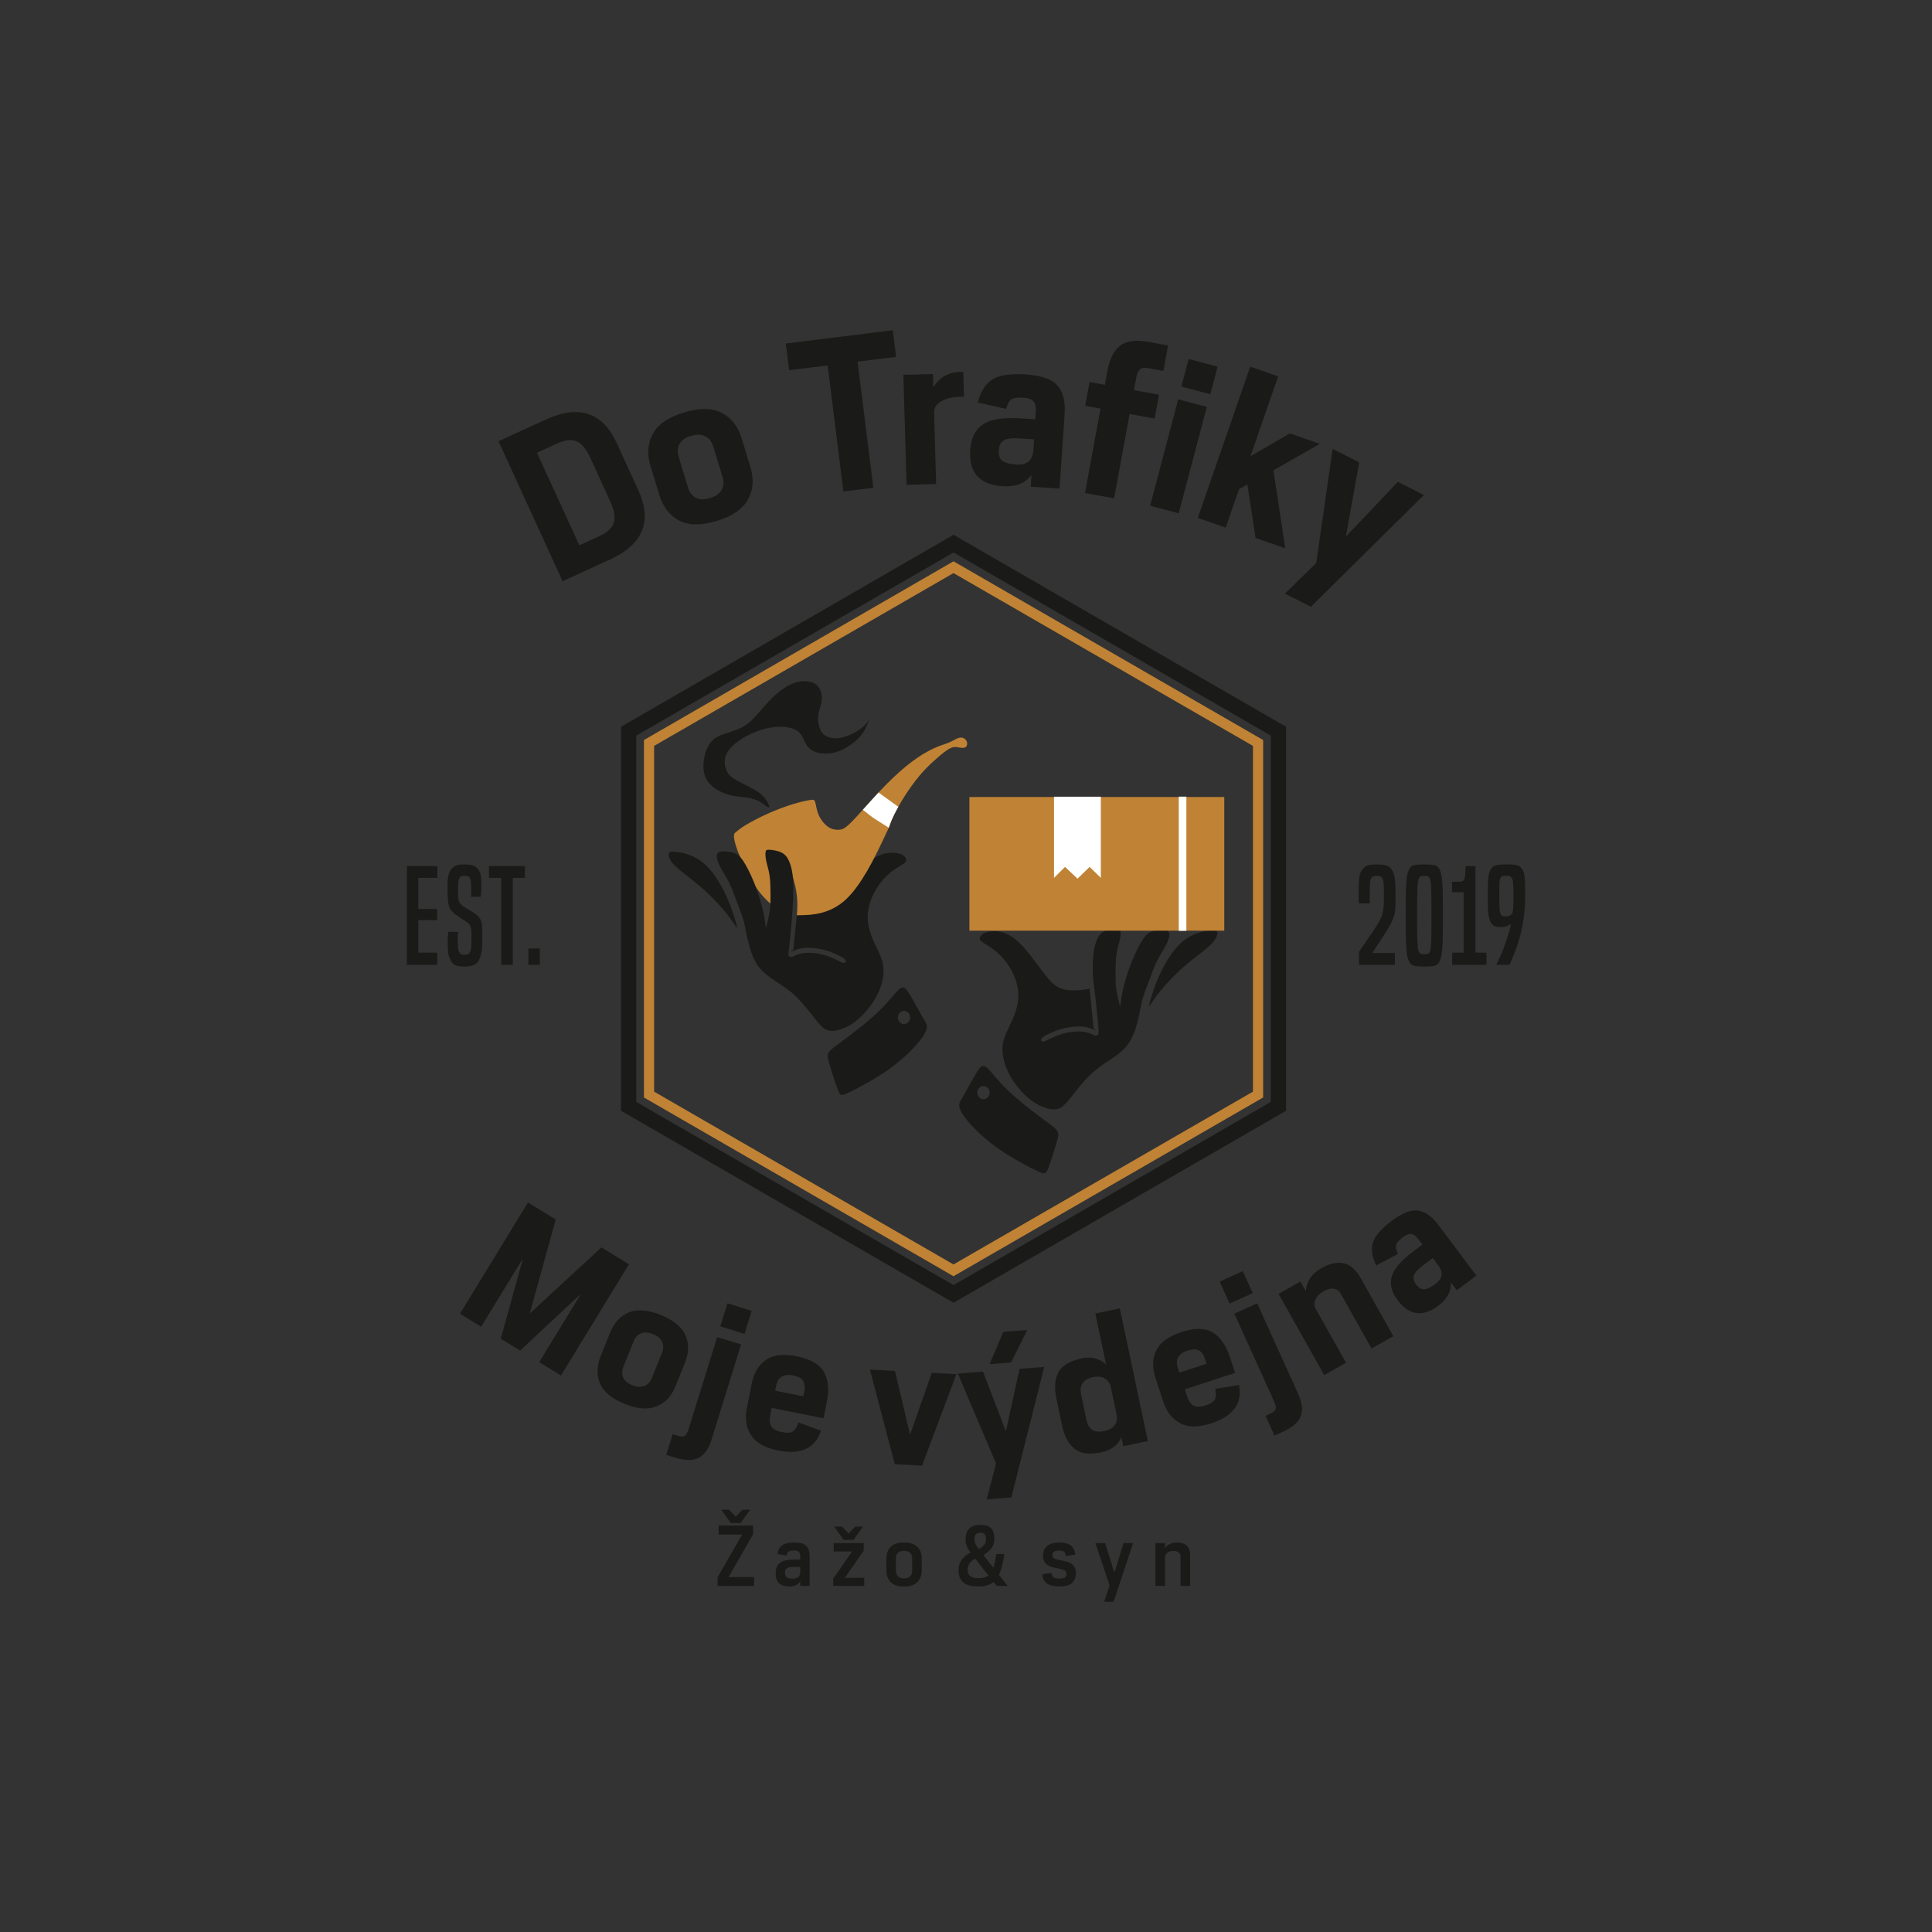 <?xml version="1.0" encoding="utf-8"?>
<!-- Generator: Adobe Illustrator 16.0.0, SVG Export Plug-In . SVG Version: 6.00 Build 0)  -->
<!DOCTYPE svg PUBLIC "-//W3C//DTD SVG 1.1//EN" "http://www.w3.org/Graphics/SVG/1.1/DTD/svg11.dtd">
<svg version="1.1" id="Layer_1" xmlns="http://www.w3.org/2000/svg" xmlns:xlink="http://www.w3.org/1999/xlink" x="0px" y="0px"
	 width="216px" height="216px" viewBox="0 0 216 216" enable-background="new 0 0 216 216" xml:space="preserve">
<rect x="0" y="0" width="216" height="216" fill="#333333" stroke="none"/>
<rect fill="none" width="216" height="216"/>
<g>
	<g>
		<path fill-rule="evenodd" clip-rule="evenodd" fill="#1A1A18" d="M93.401,115.221c0.578-0.098,1.362-0.381,2.134-0.947
			c0.771-0.568,1.533-1.42,2.078-2.248s0.873-1.635,1.044-2.396c0.17-0.76,0.181-1.475-0.017-2.179
			c-0.2-0.703-0.607-1.396-0.959-2.192c-0.353-0.793-0.647-1.689-0.67-2.61c-0.023-0.919,0.227-1.861,0.657-2.723
			c0.432-0.864,1.045-1.647,1.676-2.204c0.629-0.556,1.275-0.885,1.622-1.117c0.348-0.232,0.392-0.369,0.341-0.55
			c-0.051-0.183-0.198-0.41-0.596-0.563c-0.397-0.152-1.045-0.231-1.731-0.079c-0.687,0.153-1.413,0.539-2.219,1.352
			c-0.807,0.811-1.691,2.049-2.407,3.002c-0.715,0.953-1.26,1.622-2.015,1.938c-0.755,0.311-1.877,0.248-2.384,0.196
			c-0.507-0.051-0.619-0.077-0.817-0.132c-0.175,1.721-0.349,3.417-0.423,4.218c-0.032,0.363-0.4,0.436-0.231,0.451h0.013
			l-0.004-0.008c-0.01-0.006-0.024-0.014-0.011-0.021l0.031-0.016c0.141-0.071,0.344-0.164,0.597-0.245
			c0.26-0.081,0.576-0.151,0.948-0.176c0.36-0.022,0.773-0.004,1.195,0.053c0.427,0.058,0.86,0.153,1.26,0.277
			c0.631,0.196,1.175,0.466,1.699,0.75c0.589,0.321,0.352,0.813-0.193,0.511c-0.51-0.285-1.211-0.589-1.67-0.731
			c-0.373-0.116-0.776-0.204-1.169-0.257c-0.385-0.051-0.761-0.07-1.088-0.049c-0.318,0.021-0.592,0.083-0.815,0.152
			c-0.227,0.071-0.397,0.15-0.512,0.21l-0.027,0.014c-0.108,0.057-0.188,0.098-0.305,0.087c-0.327-0.03-0.342-0.263-0.27-1.052
			c0.059-0.626-3.596,1.743-3.596,1.743c0.077,0.125,0.152,0.252,0.239,0.367c0.511,0.676,1.214,1.176,1.924,1.652
			s1.426,0.93,2.111,1.566c0.687,0.637,1.345,1.453,1.88,2.129c0.532,0.676,0.941,1.209,1.333,1.52
			C92.447,115.227,92.822,115.316,93.401,115.221z"/>
		<path fill-rule="evenodd" clip-rule="evenodd" fill="#1A1A18" d="M103.067,113.58c-0.411-0.705-1.031-1.883-1.457-2.549
			c-0.428-0.664-0.66-0.816-1.117-0.408c-0.457,0.404-1.138,1.369-2.254,2.449c-1.117,1.084-2.671,2.279-3.722,3.063
			c-1.051,0.781-1.599,1.148-1.833,1.492c-0.233,0.346-0.151,0.67,0.092,1.477c0.243,0.809,0.649,2.1,0.909,2.758
			c0.259,0.66,0.369,0.691,1.299,0.244s2.676-1.371,4.123-2.371c1.446-1,2.594-2.076,3.341-2.918
			c0.746-0.844,1.091-1.453,1.162-1.873C103.682,114.521,103.479,114.287,103.067,113.58z M101.074,114.496
			c-0.38,0-0.688-0.332-0.688-0.74s0.308-0.742,0.688-0.742c0.379,0,0.688,0.334,0.688,0.742S101.453,114.496,101.074,114.496z"/>
	</g>
	<path fill="#C08234" d="M141.221,82.736v39.965l-34.619,19.984l-0.281-0.164l-34.327-19.82V82.736l34.608-19.982L141.221,82.736z
		 M140.082,122.047V83.393l-33.48-19.32L73.13,83.393v38.654l33.472,19.32L140.082,122.047z"/>
	<path fill="#1A1A18" d="M106.605,145.65l-37.179-21.465V81.255l37.179-21.466l37.18,21.466v42.931L106.605,145.65z M71.137,123.197
		l35.469,20.477l35.469-20.477V82.243l-35.469-20.478L71.137,82.243V123.197z"/>
	<path fill="#1A1A18" d="M129.18,177.303v-4.785h1.068v0.576c0.296-0.428,0.734-0.639,1.315-0.639c0.995,0,1.493,0.473,1.493,1.42
		v3.428h-1.07v-3.275c0-0.191-0.068-0.344-0.203-0.457s-0.34-0.172-0.617-0.172c-0.245,0-0.459,0.064-0.641,0.193
		c-0.185,0.129-0.277,0.295-0.277,0.5v3.211H129.18z M123.442,179.084l0.612-1.818l-1.584-4.748h1.079l1.035,3.303h0.008
		l1.026-3.303h1.061l-2.176,6.566H123.442z M118.424,177.365c-0.617,0-1.074-0.107-1.371-0.324
		c-0.297-0.215-0.472-0.557-0.526-1.025l1.026-0.16c0.041,0.25,0.121,0.42,0.242,0.502c0.119,0.086,0.336,0.127,0.647,0.127
		c0.282,0,0.484-0.037,0.607-0.113c0.122-0.076,0.185-0.197,0.185-0.363c0-0.197-0.063-0.338-0.185-0.418
		c-0.123-0.082-0.335-0.152-0.635-0.213c-0.577-0.102-0.968-0.211-1.178-0.332c-0.42-0.227-0.628-0.602-0.621-1.123
		c0-0.475,0.155-0.838,0.468-1.09c0.312-0.25,0.762-0.377,1.35-0.377c0.581,0,1.012,0.111,1.291,0.338
		c0.277,0.223,0.445,0.561,0.498,1.01l-1.061,0.172c-0.024-0.229-0.09-0.387-0.197-0.48c-0.109-0.094-0.295-0.141-0.559-0.141
		c-0.498,0-0.747,0.152-0.747,0.459c0,0.205,0.07,0.346,0.212,0.424c0.141,0.076,0.385,0.145,0.732,0.207
		c0.258,0.047,0.462,0.092,0.612,0.133c0.15,0.043,0.319,0.115,0.509,0.217c0.188,0.102,0.328,0.242,0.422,0.424
		c0.094,0.18,0.139,0.398,0.139,0.656c0,0.479-0.143,0.848-0.427,1.107C119.574,177.238,119.096,177.365,118.424,177.365z
		 M108.945,172.076c0,0.193,0.032,0.363,0.098,0.512c0.066,0.152,0.195,0.355,0.389,0.613c0.316-0.191,0.531-0.369,0.642-0.529
		c0.112-0.164,0.167-0.359,0.167-0.586c0-0.252-0.05-0.438-0.148-0.553c-0.1-0.117-0.263-0.178-0.49-0.178
		c-0.234,0-0.402,0.061-0.504,0.178C108.995,171.648,108.945,171.83,108.945,172.076z M109.404,176.439
		c0.485,0,0.854-0.1,1.105-0.297l-1.494-1.889c-0.293,0.18-0.506,0.367-0.638,0.563s-0.198,0.424-0.198,0.688
		c0,0.316,0.095,0.553,0.283,0.705C108.652,176.363,108.966,176.439,109.404,176.439z M109.404,177.365
		c-0.805,0-1.379-0.154-1.723-0.463c-0.346-0.309-0.518-0.77-0.518-1.381c0-0.822,0.443-1.469,1.33-1.943
		c-0.197-0.273-0.337-0.521-0.418-0.738c-0.08-0.215-0.121-0.457-0.121-0.727c0-1.086,0.549-1.629,1.646-1.629
		c0.574,0,0.98,0.131,1.219,0.393c0.236,0.26,0.355,0.66,0.355,1.199c0,0.371-0.1,0.697-0.297,0.977
		c-0.198,0.279-0.51,0.547-0.936,0.805l1.114,1.414c0.14-0.385,0.247-0.895,0.325-1.529h0.899c-0.133,1.012-0.334,1.787-0.603,2.328
		l0.979,1.232h-1.232l-0.341-0.432C110.695,177.201,110.135,177.365,109.404,177.365z M101.066,177.375
		c-0.673,0-1.168-0.166-1.489-0.494c-0.32-0.332-0.481-0.775-0.481-1.332v-1.277c0-0.563,0.161-1.008,0.481-1.332
		c0.321-0.322,0.816-0.484,1.489-0.484c0.671,0,1.171,0.162,1.497,0.484c0.327,0.324,0.49,0.77,0.49,1.332v1.277
		c0,0.557-0.166,1-0.494,1.332C102.229,177.209,101.731,177.375,101.066,177.375z M101.066,176.467c0.3,0,0.528-0.076,0.683-0.23
		c0.156-0.152,0.234-0.361,0.234-0.625v-1.375c0-0.271-0.078-0.48-0.234-0.631c-0.154-0.148-0.383-0.225-0.683-0.225
		c-0.295,0-0.518,0.076-0.671,0.225c-0.153,0.15-0.229,0.359-0.229,0.631v1.375c0,0.27,0.076,0.48,0.229,0.631
		C100.549,176.391,100.771,176.467,101.066,176.467z M94.32,172.158l-1.062-1.484h0.874l0.745,0.764l0.747-0.764h0.864l-1.063,1.484
		H94.32z M93.16,177.303v-0.828l2.105-3.021h-2.051v-0.936h3.346v0.863l-2.104,3.021h2.167v0.9H93.16z M88.673,176.492
		c0.534,0,0.801-0.266,0.801-0.799v-0.506h-0.71c-0.372,0-0.633,0.047-0.783,0.141c-0.149,0.092-0.225,0.26-0.225,0.498
		c0,0.252,0.067,0.428,0.202,0.521C88.093,176.445,88.332,176.492,88.673,176.492z M88.25,177.365c-0.527,0-0.914-0.121-1.16-0.363
		c-0.245-0.242-0.368-0.617-0.368-1.121c0-0.527,0.16-0.912,0.48-1.154c0.322-0.244,0.85-0.365,1.588-0.365h0.676v-0.352
		c0-0.221-0.046-0.387-0.136-0.498c-0.091-0.111-0.271-0.168-0.54-0.168c-0.294,0-0.495,0.041-0.603,0.119
		c-0.108,0.076-0.188,0.227-0.243,0.449l-1.035-0.17c0.09-0.469,0.276-0.801,0.559-0.996s0.733-0.291,1.358-0.291
		c0.636,0,1.077,0.129,1.321,0.385c0.247,0.26,0.369,0.654,0.369,1.188v3.275h-1.051v-0.514c-0.133,0.191-0.289,0.336-0.469,0.434
		C88.816,177.318,88.568,177.365,88.25,177.365z M81.703,170.277l-1.061-1.484h0.871l0.747,0.766l0.746-0.766h0.864l-1.062,1.484
		H81.703z M80.229,177.303v-0.963l2.743-4.775h-2.636v-1.008h3.858v0.99l-2.743,4.775h2.86v0.98H80.229z"/>
	<path fill="#1A1A18" d="M143.654,66.368l3.501-3.426l1.835-12.751l2.971,1.499l-1.479,8.227l0.041,0.02l5.76-6.064l2.91,1.469
		l-12.631,12.496L143.654,66.368z M133.914,57.904l5.866-16.912l3.122,1.084l-3.098,8.932l4.406-2.551l3.361,1.165l-5.203,2.958
		l1.323,8.717l-3.317-1.151l-0.914-5.977l-0.928,0.504l-1.498,4.314L133.914,57.904z M132.078,43.221l0.813-3.085l3.24,0.854
		l-0.813,3.085L132.078,43.221z M128.588,56.541l3.137-11.895l3.196,0.842l-3.138,11.896L128.588,56.541z M121.307,55.118
		l1.733-9.435l-1.716-0.314l0.49-2.665l1.716,0.315l0.284-1.557c0.248-1.339,0.721-2.279,1.42-2.82
		c0.697-0.54,1.789-0.674,3.279-0.399l2.078,0.381l-0.522,2.845l-1.671-0.308c-0.451-0.083-0.771-0.035-0.959,0.14
		s-0.326,0.504-0.416,0.985l-0.242,1.33l2.798,0.516l-0.489,2.664l-2.799-0.515l-1.734,9.435L121.307,55.118z M113.654,51.938
		c1.175,0.079,1.802-0.462,1.88-1.622l0.08-1.191l-1.647-0.111c-0.811-0.054-1.386,0.019-1.729,0.219
		c-0.344,0.198-0.533,0.557-0.568,1.076c-0.038,0.564,0.088,0.965,0.381,1.198C112.34,51.741,112.875,51.885,113.654,51.938z
		 M112.064,54.358c-2.564-0.172-3.762-1.524-3.592-4.059c0.092-1.343,0.574-2.301,1.449-2.87c0.873-0.57,2.311-0.787,4.31-0.652
		l1.512,0.102l0.058-0.848c0.033-0.504-0.041-0.88-0.224-1.13c-0.183-0.251-0.571-0.396-1.167-0.436
		c-0.641-0.043-1.086,0.02-1.334,0.187c-0.25,0.167-0.445,0.521-0.59,1.063l-3.172-0.72c0.329-1.249,0.887-2.113,1.67-2.591
		c0.783-0.477,2.021-0.656,3.717-0.541c1.725,0.116,2.9,0.528,3.527,1.237s0.892,1.789,0.795,3.239l-0.561,8.288l-3.228-0.218
		l0.088-1.304C114.615,54.04,113.529,54.458,112.064,54.358z M101.354,54.205L101,41.908l3.305-0.095l0.042,1.491
		c0.673-1.092,1.636-1.662,2.891-1.714l0.458-0.014l0.08,2.776l-0.458,0.014c-0.856,0.023-1.557,0.189-2.099,0.496
		c-0.543,0.308-0.806,0.75-0.788,1.331l0.228,7.915L101.354,54.205z M94.295,54.951l-1.762-14.096l-4.304,0.537l-0.372-2.982
		l11.954-1.494l0.374,2.982l-4.305,0.537l1.762,14.097L94.295,54.951z M80.143,58.24c-1.741,0.53-3.145,0.519-4.209-0.037
		c-1.065-0.555-1.808-1.52-2.227-2.896l-0.964-3.159c-0.42-1.377-0.338-2.593,0.244-3.649c0.58-1.059,1.734-1.851,3.462-2.377
		c1.741-0.53,3.151-0.52,4.231,0.031c1.08,0.549,1.829,1.514,2.248,2.889l0.964,3.161c0.415,1.36,0.326,2.576-0.269,3.644
		C83.03,56.915,81.87,57.713,80.143,58.24z M77.795,55.656c0.419,0.216,0.941,0.229,1.572,0.036c0.629-0.19,1.064-0.495,1.305-0.913
		c0.24-0.416,0.276-0.902,0.106-1.46l-1.03-3.381c-0.174-0.57-0.477-0.961-0.909-1.173c-0.434-0.213-0.965-0.224-1.593-0.03
		c-0.63,0.19-1.058,0.494-1.284,0.907c-0.226,0.412-0.252,0.903-0.077,1.475l1.03,3.38C77.084,55.054,77.379,55.439,77.795,55.656z
		 M64.771,60.966l2.233-1.021c0.918-0.421,1.463-0.932,1.634-1.531c0.172-0.6,0.028-1.399-0.431-2.401l-2.177-4.759
		c-0.465-1.016-0.979-1.652-1.542-1.906c-0.563-0.257-1.303-0.174-2.222,0.247l-2.233,1.021L64.771,60.966z M62.897,64.979
		l-7.162-15.651l5.301-2.425c3.7-1.694,6.346-0.802,7.938,2.677l2.387,5.216c1.593,3.479,0.538,6.064-3.164,7.758L62.897,64.979z"/>
	<path fill="#1A1A18" d="M160.484,143.545c0.799-0.6,0.901-1.293,0.311-2.082l-0.606-0.809l-1.12,0.84
		c-0.549,0.412-0.879,0.777-0.989,1.094c-0.11,0.318-0.034,0.652,0.231,1.006c0.288,0.383,0.589,0.57,0.905,0.559
		C159.532,144.143,159.954,143.939,160.484,143.545 M160.803,145.979c-1.742,1.305-3.259,1.098-4.551-0.623
		c-0.683-0.912-0.902-1.793-0.656-2.643c0.248-0.85,1.049-1.783,2.408-2.803l1.027-0.768l-0.433-0.576
		c-0.256-0.342-0.511-0.543-0.767-0.604c-0.256-0.059-0.586,0.063-0.989,0.365c-0.437,0.326-0.688,0.613-0.756,0.857
		c-0.067,0.246,0.003,0.582,0.21,1.008l-2.434,1.291c-0.48-0.984-0.599-1.846-0.359-2.584c0.24-0.738,0.936-1.541,2.086-2.402
		c1.172-0.879,2.154-1.264,2.951-1.156c0.793,0.109,1.559,0.658,2.299,1.643l4.221,5.631l-2.193,1.643l-0.665-0.885
		C162.264,144.363,161.797,145.232,160.803,145.979z M148.049,153.736l-5.104-9.082l2.438-1.371l0.602,1.066
		c0.092-1.107,0.679-1.965,1.764-2.576c1.898-1.066,3.35-0.705,4.352,1.078l3.678,6.541l-2.439,1.373l-3.448-6.135
		c-0.179-0.316-0.438-0.5-0.775-0.547c-0.34-0.047-0.735,0.057-1.187,0.311c-0.396,0.223-0.68,0.518-0.849,0.891
		c-0.171,0.371-0.161,0.725,0.028,1.063l3.383,6.018L148.049,153.736z M137.473,145.744l-1.113-2.461l2.586-1.172l1.115,2.463
		L137.473,145.744z M142.49,160.5l-1.001-2.213l0.583-0.266c0.33-0.148,0.516-0.32,0.556-0.518c0.04-0.193-0.031-0.492-0.214-0.895
		l-4.41-9.74l2.552-1.154l4.577,10.113c0.448,0.99,0.546,1.824,0.29,2.502c-0.255,0.678-0.925,1.264-2.012,1.754L142.49,160.5z
		 M131.854,153.467l3.048-0.998l-0.163-0.5c-0.167-0.506-0.399-0.838-0.704-0.996c-0.305-0.16-0.729-0.15-1.27,0.027
		c-1.035,0.338-1.394,0.994-1.074,1.967L131.854,153.467z M135.428,159.127c-1.443,0.473-2.605,0.469-3.493-0.012
		c-0.887-0.48-1.514-1.279-1.88-2.402l-0.871-2.658c-0.375-1.146-0.348-2.168,0.08-3.064c0.429-0.898,1.37-1.584,2.824-2.061
		c1.479-0.484,2.641-0.473,3.488,0.033c0.848,0.508,1.488,1.426,1.926,2.758l0.58,1.771l-5.615,1.84l0.266,0.813
		c0.156,0.48,0.388,0.814,0.694,1c0.306,0.186,0.756,0.182,1.347-0.012c0.578-0.191,0.931-0.418,1.055-0.684
		s0.137-0.654,0.037-1.168l2.658-0.439C138.922,156.893,137.891,158.322,135.428,159.127z M123.443,160
		c0.533-0.113,0.918-0.322,1.158-0.633c0.239-0.309,0.324-0.693,0.252-1.154l-0.658-3.121c-0.096-0.455-0.324-0.787-0.684-0.988
		c-0.361-0.201-0.808-0.246-1.34-0.133c-0.533,0.111-0.91,0.334-1.133,0.666c-0.221,0.332-0.279,0.744-0.174,1.238l0.617,2.93
		C121.699,159.832,122.353,160.229,123.443,160z M123.091,162.379c-1.28,0.27-2.263,0.139-2.943-0.393s-1.149-1.4-1.403-2.604
		l-0.635-3.006c-0.257-1.219-0.182-2.205,0.23-2.959c0.409-0.756,1.287-1.275,2.631-1.559c1.039-0.221,1.936,0.008,2.688,0.684
		l-1.201-5.688l2.74-0.576l3.131,14.834l-2.738,0.58l-0.217-1.029C125.018,161.561,124.258,162.131,123.091,162.379z
		 M110.635,152.518l1.535-3.609l2.674-0.207l-1.806,3.631L110.635,152.518z M110.318,167.631l1.037-4.018l-4.266-10.043l2.811-0.217
		l2.537,6.609l0.039-0.004l1.512-6.92l2.754-0.213l-3.671,14.594L110.318,167.631z M100.038,163.703l-2.776-10.578l2.796,0.146
		l1.674,7.076h0.039l2.402-6.861l2.757,0.143l-3.845,10.234L100.038,163.703z M86.662,155.479l3.146,0.629l0.103-0.516
		c0.104-0.52,0.063-0.926-0.124-1.213c-0.188-0.289-0.559-0.49-1.119-0.602c-1.066-0.211-1.701,0.182-1.902,1.186L86.662,155.479z
		 M86.989,162.164c-1.486-0.297-2.498-0.873-3.034-1.727s-0.689-1.859-0.457-3.016l0.548-2.744c0.237-1.182,0.763-2.059,1.577-2.629
		c0.815-0.57,1.972-0.707,3.472-0.406c1.524,0.305,2.532,0.887,3.021,1.744c0.489,0.859,0.597,1.973,0.322,3.346l-0.366,1.83
		l-5.795-1.16l-0.168,0.84c-0.099,0.494-0.061,0.898,0.115,1.213c0.175,0.313,0.568,0.529,1.178,0.65
		c0.598,0.121,1.016,0.096,1.254-0.074c0.239-0.172,0.441-0.506,0.606-1l2.531,0.922C91.132,161.936,89.53,162.674,86.989,162.164z
		 M80.528,148.293l0.8-2.584l2.711,0.844l-0.8,2.58L80.528,148.293z M74.485,162.658l0.721-2.32l0.611,0.189
		c0.349,0.107,0.601,0.104,0.76-0.018c0.16-0.121,0.304-0.391,0.435-0.811l3.166-10.213l2.674,0.828l-3.287,10.602
		c-0.322,1.041-0.804,1.729-1.444,2.066s-1.529,0.33-2.668-0.023L74.485,162.658z M69.845,156.959
		c-1.43-0.578-2.349-1.332-2.755-2.264c-0.407-0.934-0.383-1.963,0.072-3.096l1.047-2.596c0.455-1.129,1.156-1.887,2.103-2.275
		c0.944-0.387,2.127-0.295,3.545,0.277c1.431,0.576,2.354,1.334,2.773,2.271c0.418,0.936,0.4,1.969-0.056,3.1l-1.047,2.596
		c-0.449,1.119-1.154,1.873-2.115,2.26C72.452,157.621,71.263,157.531,69.845,156.959z M69.672,154.006
		c0.16,0.367,0.499,0.652,1.016,0.861s0.966,0.238,1.346,0.092c0.382-0.146,0.664-0.449,0.848-0.906L74,151.277
		c0.189-0.469,0.198-0.889,0.024-1.26c-0.172-0.369-0.516-0.658-1.033-0.865c-0.516-0.209-0.959-0.238-1.328-0.086
		c-0.368,0.152-0.647,0.461-0.836,0.932l-1.119,2.777C69.523,153.232,69.512,153.641,69.672,154.006z M51.423,146.879l7.604-12.439
		l3.101,1.896l-2.88,10.451l0.033,0.021l7.955-7.35l3.086,1.887l-7.604,12.438l-2.439-1.488l4.614-7.549l-0.033-0.02l-6.703,6.27
		l-2.173-1.328l2.458-8.863l-0.034-0.021l-4.613,7.547L51.423,146.879z"/>
	<path fill-rule="evenodd" clip-rule="evenodd" fill="#C08234" d="M82.058,93.57c0.021,0.343,0.169,0.934,0.475,1.725
		c0.307,0.791,0.771,1.782,1.213,2.604c0.443,0.823,0.864,1.477,1.318,2.028c0.453,0.554,0.938,1.008,1.392,1.351
		s0.875,0.574,1.212,0.732c0.338,0.158,0.591,0.243,0.718,0.285l0.033,0.011c-0.116-1.809-0.51-6.086-0.467-6.505
		c0.712,2.471,1.407,3.818,1.13,6.527l0.471-0.009c1.041-0.017,3.123-0.053,4.93-1.677c1.807-1.622,3.338-4.837,4.104-6.442
		c0.766-1.606,0.766-1.606,0.837-1.813c0.07-0.205,0.211-0.617,0.497-1.212c0.286-0.596,0.719-1.376,1.229-2.178
		c0.513-0.802,1.103-1.624,1.678-2.304c0.574-0.682,1.134-1.218,1.635-1.672c0.501-0.453,0.944-0.822,1.302-1.075
		c0.359-0.254,0.633-0.391,0.893-0.422c0.258-0.032,0.5,0.042,0.738,0.073c0.236,0.032,0.468,0.021,0.6-0.095
		s0.164-0.338,0.116-0.522c-0.047-0.185-0.175-0.332-0.321-0.422c-0.147-0.089-0.316-0.121-0.506-0.084s-0.4,0.143-0.606,0.253
		c-0.206,0.111-0.406,0.227-0.775,0.364c-0.369,0.137-0.907,0.295-1.582,0.611s-1.487,0.791-2.373,1.456
		c-0.885,0.664-1.845,1.518-2.79,2.47c-0.943,0.951-1.872,2.001-2.635,2.846c-0.762,0.846-1.357,1.485-1.768,1.844
		c-0.407,0.355-0.629,0.429-0.958,0.448c-0.329,0.017-0.765-0.022-1.194-0.31c-0.427-0.286-0.848-0.819-1.085-1.369
		c-0.235-0.547-0.287-1.111-0.373-1.4c-0.087-0.29-0.208-0.306-0.616-0.239c-0.408,0.065-1.104,0.213-1.968,0.482
		c-0.864,0.269-1.895,0.659-2.836,1.086c-0.943,0.427-1.797,0.892-2.324,1.207c-0.527,0.316-0.728,0.485-0.865,0.597
		c-0.137,0.11-0.211,0.162-0.3,0.236C82.143,93.133,82.037,93.228,82.058,93.57"/>
	<path fill-rule="evenodd" clip-rule="evenodd" fill="#1A1A18" d="M85.999,90.25c-0.057,0.126-0.461-0.261-0.906-0.535
		c-0.445-0.273-0.934-0.436-1.504-0.527c-0.571-0.093-1.225-0.115-1.876-0.268c-0.652-0.152-1.304-0.434-1.812-0.802
		s-0.875-0.821-1.07-1.33c-0.196-0.511-0.224-1.075-0.16-1.648c0.064-0.571,0.218-1.15,0.451-1.612
		c0.232-0.461,0.544-0.807,0.895-1.041c0.352-0.236,0.741-0.363,1.156-0.496c0.417-0.134,0.858-0.274,1.332-0.469
		c0.472-0.196,0.976-0.447,1.615-1.076c0.639-0.63,1.413-1.639,2.229-2.438c0.814-0.798,1.668-1.385,2.489-1.659
		c0.821-0.272,1.608-0.231,2.118,0.007c0.51,0.237,0.74,0.673,0.853,1.078c0.11,0.402,0.103,0.775,0.008,1.197
		c-0.096,0.425-0.278,0.901-0.337,1.36c-0.057,0.459,0.011,0.902,0.126,1.287s0.278,0.708,0.62,0.938
		c0.341,0.229,0.857,0.361,1.436,0.313s1.217-0.28,1.758-0.559c0.543-0.28,0.988-0.606,1.271-0.888
		c0.282-0.281,0.402-0.518,0.461-0.637c0.061-0.118,0.061-0.118-0.049,0.189s-0.327,0.922-0.763,1.486s-1.089,1.077-1.69,1.439
		c-0.604,0.359-1.156,0.567-1.725,0.651c-0.568,0.083-1.153,0.041-1.595-0.087c-0.441-0.126-0.741-0.34-0.952-0.568
		c-0.211-0.228-0.334-0.471-0.494-0.815c-0.159-0.345-0.355-0.789-0.835-1.081c-0.479-0.293-1.237-0.435-2.052-0.403
		s-1.682,0.234-2.499,0.554c-0.818,0.317-1.586,0.751-2.192,1.233c-0.605,0.481-1.051,1.012-1.209,1.572
		c-0.16,0.563-0.032,1.155,0.144,1.561c0.177,0.403,0.402,0.618,0.773,0.856c0.371,0.24,0.888,0.504,1.489,0.809
		c0.603,0.307,1.29,0.65,1.777,1.146C85.768,89.481,86.057,90.123,85.999,90.25"/>
	<g>
		<path fill-rule="evenodd" clip-rule="evenodd" fill="#1A1A18" d="M129.371,107.403c0.329-0.665,0.717-1.221,0.977-1.714
			c0.262-0.495,0.398-0.926,0.387-1.221c-0.012-0.296-0.171-0.455-0.54-0.499c-0.369-0.047-0.948,0.021-1.366,0.158
			c-0.422,0.137-0.682,0.341-1.034,0.868c-0.354,0.529-0.796,1.379-1.192,2.344c-0.397,0.965-0.748,2.045-0.97,2.941
			s-0.313,1.609-0.358,1.969c-0.045,0.357-0.045,0.357-0.129-0.006c-0.088-0.363-0.256-1.09-0.344-1.646
			c-0.084-0.555-0.084-0.941-0.084-1.441c0-0.499,0-1.113,0.029-1.64c0.029-0.529,0.084-0.971,0.175-1.379
			c0.091-0.409,0.216-0.783,0.29-1.157c0.072-0.377,0.097-0.751,0.057-0.96c-0.039-0.209-0.143-0.256-0.487-0.234
			c-0.347,0.025-0.937,0.115-1.353,0.342c-0.412,0.228-0.652,0.59-0.839,1.062c-0.187,0.471-0.324,1.049-0.38,1.839
			c-0.055,0.748-0.037,1.683-0.012,2.292c0.096,0.75,0.307,2.482,0.313,2.559c0.12,1.178,0.226,2.229,0.283,2.855
			c0.073,0.791,0.059,1.021-0.269,1.053c-0.115,0.012-0.195-0.031-0.306-0.086l-0.026-0.016c-0.115-0.059-0.285-0.139-0.512-0.211
			c-0.223-0.07-0.496-0.131-0.816-0.15c-0.326-0.021-0.702-0.004-1.087,0.049c-0.392,0.053-0.796,0.141-1.169,0.256
			c-0.459,0.145-1.16,0.447-1.67,0.73c-0.545,0.303-0.783-0.189-0.193-0.508c0.525-0.285,1.068-0.555,1.699-0.75
			c0.398-0.125,0.833-0.221,1.26-0.277c0.422-0.057,0.834-0.076,1.195-0.055c0.372,0.025,0.689,0.096,0.949,0.178
			c0.252,0.08,0.455,0.174,0.596,0.244l0.031,0.016c0.014,0.006-0.001,0.016-0.011,0.021l-0.005,0.008l0.014-0.002
			c0.169-0.016-0.198-0.086-0.232-0.449c-0.073-0.807-0.25-2.529-0.428-4.268c-0.205,0.068-0.499,0.117-0.906,0.16
			c-0.663,0.068-1.629,0.113-2.385-0.199c-0.754-0.313-1.299-0.982-2.014-1.936c-0.715-0.952-1.601-2.19-2.406-3.001
			c-0.807-0.813-1.533-1.198-2.221-1.352c-0.686-0.154-1.333-0.073-1.73,0.079c-0.398,0.154-0.545,0.381-0.596,0.562
			c-0.051,0.183-0.006,0.317,0.34,0.552c0.347,0.231,0.994,0.561,1.623,1.118c0.631,0.555,1.244,1.339,1.676,2.202
			c0.431,0.861,0.682,1.805,0.658,2.725c-0.023,0.918-0.318,1.814-0.67,2.609s-0.761,1.488-0.959,2.193
			c-0.199,0.703-0.188,1.418-0.018,2.178s0.5,1.566,1.045,2.395s1.305,1.682,2.076,2.248c0.773,0.568,1.557,0.852,2.135,0.949
			c0.58,0.096,0.954,0.004,1.346-0.309c0.391-0.311,0.801-0.844,1.334-1.52s1.192-1.494,1.879-2.129
			c0.688-0.635,1.4-1.09,2.109-1.566c0.711-0.477,1.416-0.977,1.926-1.65c0.512-0.678,0.83-1.527,1.063-2.379
			c0.232-0.854,0.379-1.703,0.498-2.266c0.119-0.561,0.211-0.834,0.354-1.215c0.141-0.379,0.334-0.869,0.566-1.498
			C128.77,108.838,129.043,108.066,129.371,107.403z"/>
		<path fill-rule="evenodd" clip-rule="evenodd" fill="#1A1A18" d="M135.626,103.996c-0.454-0.005-1.304,0.132-2.095,0.466
			c-0.788,0.336-1.514,0.869-2.201,1.715s-1.334,2.004-1.812,3.093c-0.476,1.09-0.783,2.111-0.941,2.674
			c-0.158,0.561-0.171,0.664,0,0.432s0.522-0.801,1.163-1.59c0.643-0.789,1.572-1.799,2.629-2.719
			c1.055-0.919,2.235-1.747,2.895-2.361c0.658-0.612,0.794-1.01,0.834-1.281C136.137,104.15,136.081,104.003,135.626,103.996z"/>
		<path fill-rule="evenodd" clip-rule="evenodd" fill="#1A1A18" d="M116.346,124.914c-1.05-0.783-2.604-1.98-3.72-3.063
			c-1.117-1.08-1.798-2.045-2.255-2.451s-0.69-0.254-1.117,0.41c-0.427,0.666-1.045,1.844-1.457,2.551
			c-0.41,0.705-0.614,0.938-0.543,1.359c0.071,0.42,0.416,1.031,1.162,1.875c0.747,0.842,1.895,1.918,3.34,2.918
			c1.447,1,3.195,1.924,4.125,2.371c0.928,0.445,1.04,0.416,1.299-0.244c0.258-0.66,0.664-1.949,0.908-2.756
			c0.244-0.809,0.326-1.133,0.092-1.477C117.945,126.061,117.398,125.695,116.346,124.914z M109.959,122.9
			c-0.381,0-0.688-0.332-0.688-0.742c0-0.408,0.307-0.738,0.688-0.738c0.379,0,0.687,0.33,0.687,0.738
			C110.646,122.568,110.338,122.9,109.959,122.9z"/>
	</g>
	<path fill="#1A1A18" d="M59.074,107.87v-1.837h1.283v1.837H59.074z M56.032,107.87v-9.725h-1.37v-1.312h4.024v1.312H57.33v9.725
		H56.032z M51.227,104.181c-0.019,0.106-0.03,0.229-0.036,0.365c-0.005,0.136-0.008,0.306-0.008,0.511
		c0,0.427,0.01,0.735,0.029,0.926c0.021,0.189,0.063,0.348,0.132,0.473c0.058,0.108,0.127,0.184,0.204,0.227
		c0.077,0.044,0.198,0.066,0.364,0.066c0.194,0,0.333-0.022,0.416-0.066c0.083-0.043,0.157-0.128,0.225-0.255
		c0.069-0.137,0.113-0.312,0.132-0.525c0.02-0.213,0.029-0.564,0.029-1.05c0-0.185,0-0.339,0-0.466c0-0.126-0.004-0.231-0.015-0.314
		c-0.009-0.081-0.02-0.154-0.029-0.217c-0.009-0.063-0.023-0.135-0.043-0.212c-0.039-0.137-0.091-0.237-0.153-0.306
		c-0.063-0.069-0.168-0.157-0.313-0.264c-0.117-0.087-0.248-0.178-0.394-0.27c-0.146-0.093-0.292-0.188-0.438-0.284
		c-0.146-0.097-0.286-0.197-0.423-0.299c-0.137-0.103-0.252-0.202-0.35-0.299c-0.097-0.097-0.181-0.206-0.248-0.329
		c-0.067-0.121-0.122-0.279-0.16-0.473c-0.039-0.195-0.068-0.443-0.088-0.744c-0.02-0.302-0.029-0.686-0.029-1.152
		c0-0.611,0.036-1.071,0.11-1.377c0.072-0.306,0.196-0.557,0.371-0.75c0.156-0.167,0.335-0.282,0.539-0.352
		c0.204-0.067,0.496-0.101,0.875-0.101c0.447,0,0.784,0.048,1.013,0.146c0.229,0.097,0.406,0.229,0.532,0.394
		c0.136,0.185,0.229,0.411,0.277,0.678c0.049,0.267,0.073,0.648,0.073,1.144c0,0.312-0.008,0.567-0.021,0.767
		c-0.016,0.199-0.036,0.362-0.066,0.487h-1.094c0.021-0.096,0.032-0.217,0.037-0.355c0.006-0.142,0.007-0.325,0.007-0.548
		c0-0.369-0.015-0.644-0.044-0.823c-0.028-0.179-0.082-0.323-0.159-0.431c-0.06-0.077-0.127-0.128-0.204-0.152
		c-0.078-0.025-0.195-0.037-0.351-0.037c-0.156,0-0.271,0.015-0.342,0.044c-0.073,0.028-0.14,0.087-0.197,0.176
		c-0.068,0.106-0.114,0.248-0.139,0.423c-0.024,0.174-0.037,0.456-0.037,0.845c0,0.225,0,0.405,0,0.547
		c0,0.14,0.003,0.258,0.007,0.35c0.006,0.093,0.016,0.17,0.03,0.233s0.031,0.129,0.051,0.197c0.049,0.126,0.098,0.221,0.146,0.284
		c0.049,0.063,0.151,0.153,0.307,0.27c0.175,0.137,0.387,0.272,0.634,0.407c0.248,0.138,0.483,0.288,0.708,0.453
		c0.175,0.126,0.303,0.23,0.386,0.313s0.163,0.202,0.241,0.356c0.038,0.088,0.071,0.176,0.102,0.263
		c0.029,0.088,0.051,0.205,0.065,0.35c0.015,0.146,0.024,0.334,0.029,0.563c0.005,0.228,0.007,0.521,0.007,0.881
		c0,0.38-0.01,0.703-0.028,0.97c-0.02,0.268-0.047,0.497-0.081,0.686c-0.033,0.19-0.075,0.35-0.124,0.48
		c-0.048,0.132-0.102,0.256-0.16,0.372c-0.116,0.225-0.301,0.394-0.555,0.51c-0.252,0.118-0.611,0.176-1.078,0.176
		c-0.399,0-0.712-0.044-0.94-0.132c-0.229-0.087-0.41-0.257-0.547-0.51c-0.058-0.107-0.111-0.22-0.16-0.336
		c-0.049-0.115-0.088-0.253-0.116-0.407c-0.029-0.156-0.051-0.341-0.066-0.554c-0.014-0.215-0.021-0.477-0.021-0.788
		c0-0.253,0.007-0.473,0.021-0.662c0.016-0.19,0.032-0.353,0.052-0.49H51.227z M45.488,107.87V96.834h3.411v1.312h-2.128v3.47h2.099
		v1.254h-2.099v3.632h2.114v1.369H45.488z"/>
	<path fill="#1A1A18" d="M169.084,102.125c0.028-0.106,0.051-0.212,0.064-0.319c0.016-0.108,0.026-0.234,0.037-0.38
		c0.01-0.146,0.016-0.32,0.021-0.524c0.004-0.205,0.008-0.453,0.008-0.744c0-0.369-0.006-0.67-0.015-0.904
		c-0.01-0.233-0.022-0.419-0.036-0.561c-0.016-0.141-0.034-0.25-0.059-0.328c-0.025-0.078-0.053-0.146-0.081-0.204
		c-0.067-0.106-0.14-0.176-0.219-0.204c-0.077-0.029-0.214-0.044-0.407-0.044c-0.223,0-0.373,0.015-0.445,0.044
		c-0.073,0.028-0.139,0.098-0.197,0.204c-0.029,0.049-0.053,0.112-0.072,0.189c-0.02,0.078-0.032,0.185-0.035,0.32
		c-0.006,0.137-0.012,0.317-0.016,0.548c-0.006,0.228-0.008,0.517-0.008,0.867c0,0.407,0.002,0.732,0.008,0.977
		c0.004,0.243,0.013,0.435,0.021,0.577c0.01,0.139,0.025,0.246,0.044,0.319c0.021,0.072,0.044,0.143,0.073,0.211
		c0.059,0.118,0.125,0.195,0.195,0.234c0.074,0.038,0.197,0.058,0.372,0.058c0.187,0,0.339-0.036,0.46-0.108
		C168.922,102.278,169.016,102.203,169.084,102.125 M167.305,107.87v-0.072c0.369-0.71,0.693-1.459,0.969-2.246
		c0.277-0.786,0.494-1.511,0.648-2.172l-0.101-0.059c-0.068,0.078-0.187,0.15-0.358,0.219c-0.169,0.067-0.38,0.103-0.633,0.103
		c-0.332,0-0.583-0.039-0.76-0.116c-0.174-0.078-0.315-0.23-0.422-0.453c-0.068-0.146-0.121-0.289-0.16-0.43
		s-0.07-0.313-0.096-0.519c-0.023-0.203-0.039-0.46-0.043-0.771c-0.004-0.311-0.007-0.71-0.007-1.196
		c0-0.476,0.003-0.872,0.007-1.188c0.004-0.316,0.02-0.583,0.043-0.801c0.025-0.22,0.057-0.397,0.096-0.533s0.086-0.263,0.145-0.38
		c0.068-0.136,0.15-0.242,0.242-0.32c0.091-0.078,0.206-0.138,0.342-0.182s0.302-0.074,0.497-0.088
		c0.194-0.016,0.427-0.021,0.698-0.021c0.293,0,0.539,0.006,0.736,0.021c0.2,0.014,0.366,0.044,0.504,0.088
		c0.135,0.044,0.248,0.104,0.334,0.182c0.09,0.078,0.172,0.185,0.248,0.32c0.059,0.117,0.108,0.244,0.146,0.38
		s0.067,0.314,0.086,0.539c0.021,0.224,0.034,0.501,0.037,0.83c0.005,0.331,0.008,0.744,0.008,1.239c0,0.71-0.039,1.391-0.116,2.043
		c-0.077,0.65-0.19,1.287-0.335,1.909c-0.146,0.622-0.33,1.235-0.547,1.846c-0.219,0.606-0.471,1.216-0.75,1.828H167.305z
		 M162.354,107.87v-1.369h1.283v-6.752h-1.297v-1.166h0.699c0.135,0,0.253-0.01,0.35-0.028c0.097-0.021,0.175-0.06,0.232-0.117
		c0.059-0.058,0.104-0.139,0.133-0.241c0.029-0.102,0.047-0.235,0.058-0.4l0.043-0.962h1.109v9.667h1.224v1.369H162.354z
		 M159.881,106.325c0.028-0.088,0.054-0.19,0.073-0.307c0.019-0.117,0.036-0.311,0.05-0.583c0.016-0.272,0.023-0.65,0.029-1.138
		c0.006-0.486,0.008-1.137,0.008-1.953c0-0.874-0.002-1.56-0.008-2.056s-0.014-0.878-0.029-1.145
		c-0.014-0.268-0.031-0.452-0.05-0.554c-0.02-0.103-0.045-0.197-0.073-0.284c-0.059-0.166-0.13-0.27-0.211-0.313
		c-0.082-0.044-0.228-0.066-0.431-0.066c-0.204,0-0.348,0.022-0.43,0.066c-0.083,0.044-0.153,0.147-0.212,0.313
		c-0.029,0.087-0.055,0.182-0.072,0.284c-0.02,0.102-0.037,0.286-0.051,0.554c-0.016,0.267-0.025,0.648-0.031,1.145
		c-0.004,0.496-0.006,1.182-0.006,2.056c0,0.816,0.002,1.467,0.006,1.953c0.006,0.487,0.016,0.865,0.031,1.138
		c0.014,0.272,0.031,0.466,0.051,0.583c0.018,0.116,0.043,0.219,0.072,0.307c0.059,0.165,0.129,0.267,0.212,0.306
		c0.082,0.039,0.226,0.058,0.43,0.058c0.203,0,0.349-0.019,0.431-0.058C159.751,106.592,159.822,106.49,159.881,106.325z
		 M160.959,107.462c-0.059,0.116-0.121,0.215-0.189,0.292s-0.159,0.139-0.275,0.182c-0.118,0.043-0.276,0.074-0.475,0.095
		c-0.2,0.021-0.459,0.029-0.78,0.029s-0.581-0.009-0.78-0.029s-0.357-0.052-0.475-0.095c-0.116-0.043-0.209-0.104-0.277-0.182
		c-0.066-0.077-0.129-0.176-0.188-0.292c-0.078-0.146-0.139-0.328-0.184-0.547c-0.043-0.219-0.079-0.519-0.108-0.896
		c-0.028-0.379-0.05-0.862-0.06-1.451c-0.009-0.588-0.014-1.329-0.014-2.223c0-0.895,0.005-1.636,0.014-2.225
		c0.01-0.586,0.031-1.07,0.06-1.45c0.029-0.378,0.065-0.675,0.108-0.89c0.045-0.213,0.105-0.393,0.184-0.539
		c0.059-0.116,0.121-0.214,0.188-0.291c0.068-0.078,0.161-0.139,0.277-0.183c0.117-0.043,0.275-0.075,0.475-0.095
		s0.459-0.028,0.78-0.028s0.58,0.009,0.78,0.028c0.198,0.02,0.356,0.052,0.475,0.095c0.116,0.044,0.207,0.104,0.275,0.183
		c0.068,0.077,0.131,0.175,0.189,0.291c0.068,0.146,0.126,0.326,0.174,0.539c0.05,0.215,0.09,0.512,0.119,0.89
		c0.028,0.38,0.047,0.864,0.057,1.45c0.012,0.589,0.015,1.33,0.015,2.225c0,0.894-0.003,1.635-0.015,2.223
		c-0.01,0.589-0.028,1.072-0.057,1.451c-0.029,0.378-0.069,0.678-0.119,0.896C161.085,107.134,161.027,107.316,160.959,107.462z
		 M151.941,107.87v-1.458l1.632-2.39c0.282-0.419,0.493-0.762,0.634-1.028c0.141-0.269,0.25-0.522,0.328-0.765
		c0.078-0.254,0.129-0.532,0.153-0.833s0.037-0.686,0.037-1.152c0-0.407-0.003-0.735-0.009-0.983
		c-0.004-0.248-0.013-0.441-0.028-0.582c-0.013-0.141-0.034-0.246-0.058-0.314s-0.056-0.132-0.096-0.189
		c-0.058-0.098-0.129-0.163-0.211-0.196c-0.083-0.035-0.216-0.052-0.4-0.052c-0.195,0-0.332,0.017-0.408,0.052
		c-0.078,0.033-0.146,0.099-0.205,0.196c-0.029,0.058-0.057,0.118-0.08,0.182s-0.044,0.155-0.059,0.277
		c-0.014,0.122-0.023,0.282-0.028,0.48c-0.005,0.199-0.009,0.461-0.009,0.78c0,0.341,0,0.58,0,0.722s0.006,0.27,0.017,0.386h-1.226
		c-0.02-0.153-0.029-0.308-0.029-0.459c0-0.149,0-0.365,0-0.648c0-0.359,0.005-0.675,0.016-0.947
		c0.009-0.271,0.023-0.51,0.042-0.715c0.021-0.204,0.052-0.379,0.095-0.524c0.045-0.146,0.105-0.271,0.184-0.378
		c0.088-0.127,0.173-0.233,0.254-0.321c0.083-0.088,0.188-0.158,0.314-0.211c0.127-0.055,0.279-0.094,0.459-0.118
		c0.18-0.023,0.4-0.035,0.664-0.035c0.554,0,0.957,0.055,1.211,0.167c0.25,0.112,0.445,0.319,0.582,0.619
		c0.068,0.137,0.121,0.274,0.16,0.416c0.039,0.141,0.067,0.313,0.088,0.518c0.018,0.205,0.034,0.455,0.043,0.75
		c0.01,0.297,0.015,0.669,0.015,1.116c0,0.359-0.003,0.659-0.008,0.896c-0.003,0.238-0.013,0.439-0.028,0.604
		c-0.016,0.166-0.037,0.312-0.066,0.438c-0.029,0.127-0.066,0.254-0.116,0.38c-0.048,0.146-0.103,0.283-0.161,0.415
		c-0.058,0.132-0.127,0.272-0.211,0.424c-0.082,0.15-0.179,0.318-0.291,0.503c-0.111,0.185-0.246,0.396-0.4,0.642l-1.27,1.923
		c0.021,0.04,0.03,0.068,0.03,0.089h2.448v1.326H151.941z"/>
	<g>
		<path fill-rule="evenodd" clip-rule="evenodd" fill="#1A1A18" d="M81.346,100.49c-0.478-1.088-1.125-2.247-1.811-3.092
			c-0.688-0.847-1.414-1.38-2.203-1.714c-0.789-0.336-1.64-0.473-2.095-0.468c-0.453,0.008-0.511,0.155-0.471,0.427
			c0.04,0.273,0.176,0.67,0.834,1.282c0.658,0.613,1.839,1.443,2.896,2.361c1.056,0.921,1.986,1.931,2.628,2.721
			c0.642,0.787,0.993,1.355,1.163,1.588c0.17,0.233,0.159,0.131,0-0.432C82.128,102.604,81.821,101.581,81.346,100.49z"/>
		<path fill-rule="evenodd" clip-rule="evenodd" fill="#1A1A18" d="M88.656,98.249c-0.058-0.789-0.192-1.367-0.381-1.838
			c-0.188-0.473-0.426-0.835-0.84-1.063c-0.415-0.227-1.005-0.316-1.351-0.34c-0.347-0.022-0.449,0.023-0.488,0.234
			c-0.04,0.209-0.018,0.583,0.057,0.958c0.074,0.374,0.199,0.75,0.289,1.158c0.091,0.409,0.148,0.851,0.176,1.38
			c0.028,0.527,0.028,1.14,0.028,1.64c0,0.499,0,0.886-0.085,1.441c-0.084,0.558-0.255,1.283-0.34,1.646
			c-0.085,0.364-0.085,0.364-0.131,0.007c-0.045-0.358-0.137-1.073-0.358-1.97c-0.222-0.897-0.573-1.977-0.97-2.941
			c-0.397-0.965-0.841-1.815-1.192-2.343c-0.353-0.527-0.613-0.732-1.032-0.87c-0.42-0.136-1-0.202-1.369-0.158
			c-0.369,0.047-0.527,0.205-0.538,0.501c-0.012,0.295,0.124,0.726,0.386,1.219c0.261,0.495,0.646,1.05,0.977,1.715
			c0.328,0.663,0.601,1.436,0.834,2.066c0.231,0.63,0.425,1.117,0.567,1.498c0.143,0.38,0.233,0.652,0.353,1.215
			c0.119,0.562,0.267,1.413,0.498,2.265c0.233,0.852,0.552,1.703,1.063,2.379c0.511,0.674,1.214,1.174,1.924,1.65
			c0.309,0.207,0.618,0.41,0.926,0.627c0.481-3.493,0.848-6.362,1.004-9.686C88.69,100.037,88.713,99.039,88.656,98.249z"/>
	</g>
	<rect x="108.381" y="89.107" fill-rule="evenodd" clip-rule="evenodd" fill="#C08234" width="28.494" height="14.946"/>
	<polygon fill-rule="evenodd" clip-rule="evenodd" fill="#FFFFFF" points="117.838,89.072 123.076,89.072 123.076,98.151 
		121.82,96.922 120.467,98.237 119.071,96.922 117.838,98.151 	"/>
	<rect x="131.787" y="89.066" fill-rule="evenodd" clip-rule="evenodd" fill="#FFFFFF" width="0.851" height="15"/>
	<path fill-rule="evenodd" clip-rule="evenodd" fill="#FFFFFF" d="M100.431,90.199c-0.054-0.038-0.105-0.075-0.169-0.12
		c-0.528-0.376-1.391-1.007-2.037-1.477c-0.611,0.655-1.197,1.311-1.706,1.874c-0.02,0.021-0.036,0.039-0.055,0.06
		c0.452,0.333,0.932,0.773,1.447,1.084l1.454,0.919c0.023-0.057,0.037-0.097,0.056-0.15c0.07-0.205,0.211-0.617,0.497-1.212
		C100.058,90.889,100.231,90.556,100.431,90.199z"/>
</g>
</svg>
